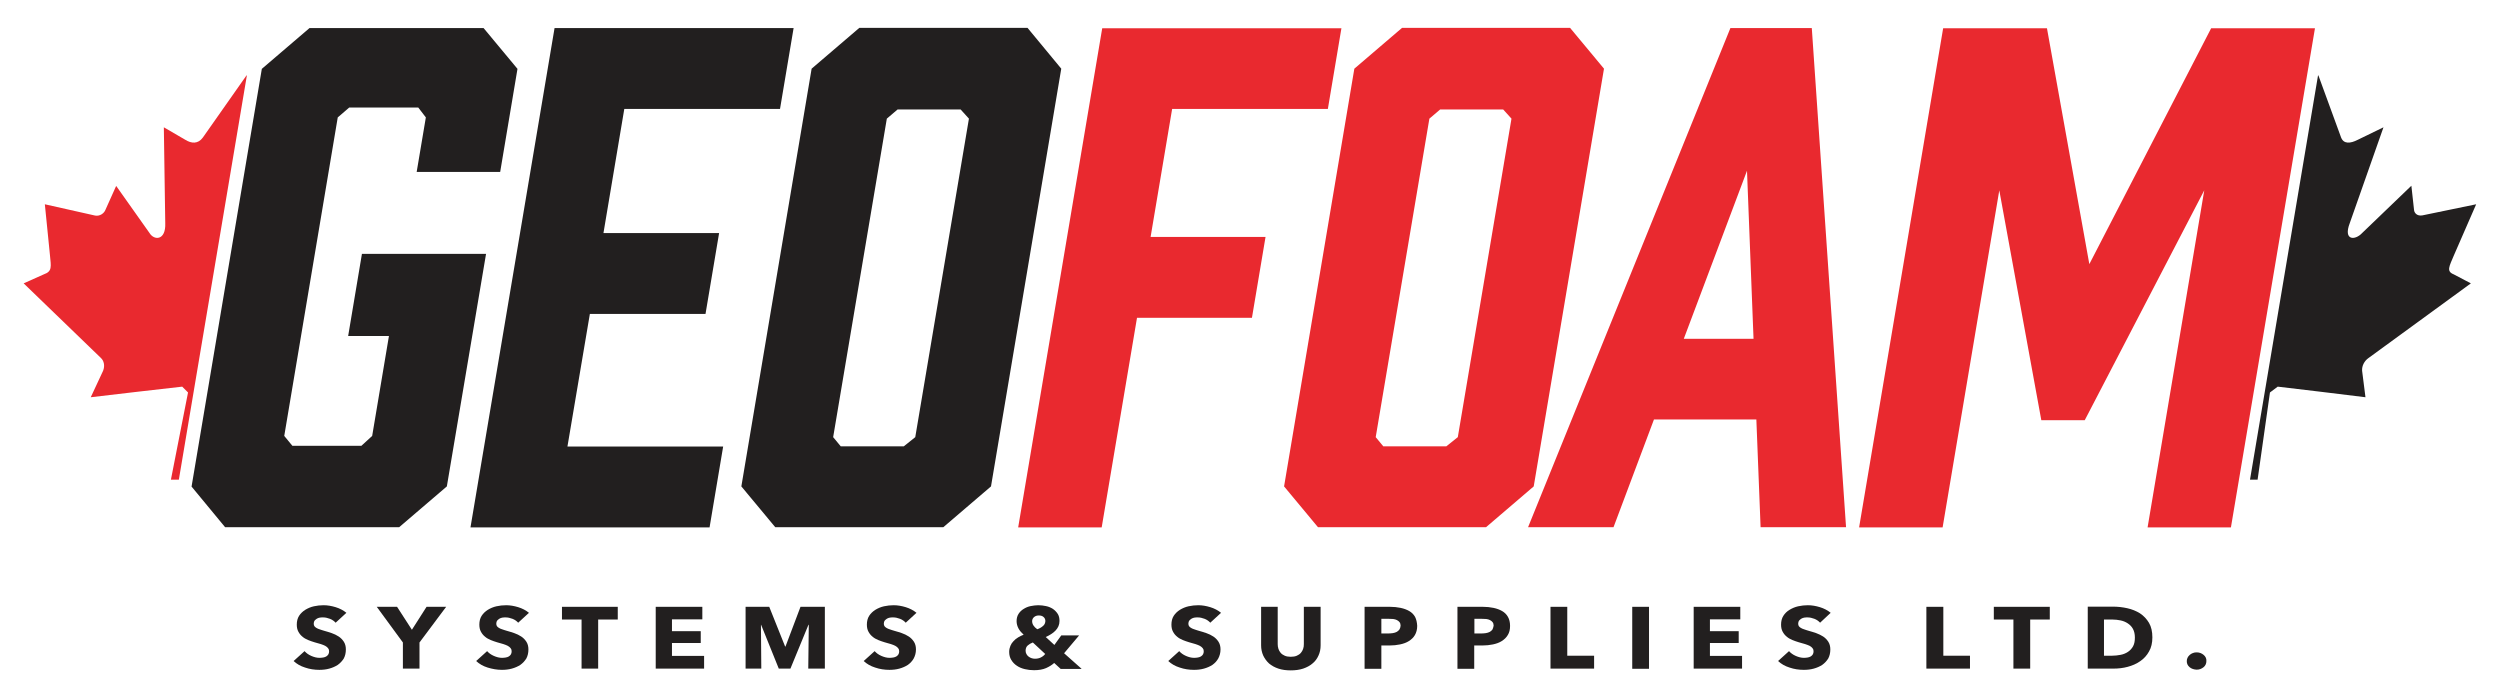 <?xml version="1.0" encoding="utf-8"?>
<!-- Generator: Adobe Illustrator 26.0.2, SVG Export Plug-In . SVG Version: 6.00 Build 0)  -->
<svg version="1.1" id="Layer_1" xmlns="http://www.w3.org/2000/svg" xmlns:xlink="http://www.w3.org/1999/xlink" x="0px" y="0px"
	 viewBox="0 0 1416 395.6" style="enable-background:new 0 0 1416 395.6;" xml:space="preserve">
<style type="text/css">
	.st0{fill:#221F1F;}
	.st1{fill:#E9292F;}
</style>
<g>
	<path class="st0" d="M1341.5,202.8l58-42.3l-9.7-5.1c-4.3-1.7-2.6-4.4,0.1-10.8l12.6-28.9L1372,122c-3,0.5-4.6-1.4-4.7-3.2
		l-1.5-13.6l-27.9,26.8c-4,4.3-10.8,4.3-7-5.6l19.1-54.3l-14.6,7.1c-4.1,2.1-7.9,2.5-9.4-1.3l-12.9-35.3l-0.2,0.3l-38.5,228.8h0.1
		h4.2l7-49.4l4.4-3.3c17.2,2,32.6,3.9,49.7,6l-1.9-15C1337.7,207.2,1339.2,204.4,1341.5,202.8z"/>
	<path class="st1" d="M57.2,202.8l-43.8-42.3l11.4-5.1c4.9-1.7,4.1-4.4,3.5-10.8l-2.9-28.9l28.5,6.4c2.8,0.5,5.1-1.4,5.8-3.2
		l6.1-13.6L84.7,132c2.6,4.3,9.3,4.3,8.9-5.6l-0.8-54.3l12.2,7.1c3.4,2.1,7.1,2.5,9.9-1.3l24.8-35.3l0.1,0.3l-38.5,228.8H101h-4.2
		l9.7-49.4l-3.3-3.3c-17.9,2-33.9,3.9-51.8,6l7-15C59.5,207.2,58.9,204.4,57.2,202.8z"/>
	<path class="st0" d="M108.5,275.6l39.8-236.6l27-23.1h98.6l19.2,23.1l-9.8,58.4H236l5.2-30.9l-4.3-5.6h-39.1l-6.5,5.6L161,246.9
		l4.6,5.6h39.1l6.1-5.6l9.5-56.6h-23.1l7.8-46.5h70.3l-22.2,131.7l-27,23.1h-98.6L108.5,275.6z"/>
	<path class="st0" d="M266.5,298.6l47.6-282.7h135.4l-7.7,45.8h-88.2L341.8,132h65.5l-7.7,45.8h-65.5l-12.7,75.1h88.2l-7.7,45.8
		H266.5z"/>
	<path class="st0" d="M601.1,38.9l-39.8,236.6l-27,23.1h-95.2l-19.2-23.1l39.8-236.6l27-23.1H582L601.1,38.9z M544.1,62h-35.7
		l-6.1,5.2l-30.4,180.4l4.3,5.2h35.7l6.5-5.2l30.4-180.4L544.1,62z"/>
	<path class="st1" d="M759.8,15.9l-7.7,45.8h-88.2l-12.2,72.5h65.1l-7.7,45.8H644l-20,118.7h-47.3l47.6-282.7H759.8z"/>
	<path class="st1" d="M908.5,38.9l-39.8,236.6l-27,23.1h-95.2l-19.2-23.1l39.8-236.6l27-23.1h95.2L908.5,38.9z M851.4,62h-35.7
		l-6.1,5.2l-30.4,180.4l4.3,5.2h35.7l6.5-5.2l30.4-180.4L851.4,62z"/>
	<path class="st1" d="M994.8,237.6h-58l-22.9,61h-48.4L980.1,15.9h46.1l19.4,282.7h-48.4L994.8,237.6z M993.2,191.9l-3.7-95.2
		l-35.8,95.2H993.2z"/>
	<path class="st1" d="M1180.8,238h-24.6l-23.8-130.2l-32.1,190.9H1053l47.6-282.7h58.8l24,133.6l69-133.6h58.8l-47.6,282.7h-47.2
		l32.1-190.9L1180.8,238z"/>
	<g>
		<path class="st0" d="M1248.1,370.9c-1.1-0.9-2.4-1.4-3.9-1.4c-0.8,0-1.5,0.1-2.2,0.4c-0.7,0.3-1.3,0.6-1.8,1.1
			c-0.5,0.4-0.9,1-1.2,1.6c-0.3,0.6-0.4,1.2-0.4,1.9c0,0.7,0.1,1.3,0.4,1.9c0.3,0.6,0.7,1.1,1.2,1.5c0.5,0.4,1.1,0.8,1.8,1
			c0.7,0.2,1.4,0.4,2.2,0.4c1.5,0,2.8-0.5,3.9-1.4c1.1-0.9,1.6-2.1,1.6-3.5C1249.8,373,1249.2,371.8,1248.1,370.9"/>
		<path class="st0" d="M1208.2,366c-0.7,1.3-1.7,2.4-2.9,3.2c-1.2,0.8-2.6,1.4-4.2,1.7c-1.6,0.3-3.2,0.5-4.9,0.5h-4.5v-20.5h4.7
			c1.6,0,3.2,0.2,4.7,0.5c1.5,0.3,2.9,0.9,4.1,1.7c1.2,0.8,2.2,1.8,2.9,3.1c0.7,1.3,1.1,2.9,1.1,4.9
			C1209.2,363.1,1208.9,364.7,1208.2,366 M1217.2,352.8c-1.3-2.2-3-4-5.1-5.4c-2.1-1.3-4.5-2.3-7.2-2.9s-5.4-0.9-8.2-0.9h-14.2v35.1
			h14.6c2.7,0,5.4-0.3,8-1c2.6-0.7,5-1.7,7.1-3.2c2.1-1.4,3.8-3.3,5-5.5c1.3-2.2,1.9-4.9,1.9-8
			C1219.1,357.8,1218.5,355,1217.2,352.8"/>
		<polygon class="st0" points="1161,350.9 1161,343.7 1129.3,343.7 1129.3,350.9 1140.4,350.9 1140.4,378.7 1149.9,378.7 
			1149.9,350.9 		"/>
		<polygon class="st0" points="1115.8,378.7 1115.8,371.4 1100.7,371.4 1100.7,343.7 1091.1,343.7 1091.1,378.7 		"/>
		<path class="st0" d="M1036.9,347.1c-1.7-1.4-3.8-2.5-6.1-3.2s-4.6-1.1-6.8-1.1c-1.8,0-3.7,0.2-5.5,0.6c-1.8,0.4-3.4,1.1-4.9,2
			s-2.6,2-3.5,3.4c-0.9,1.4-1.3,3.1-1.3,5c0,1.6,0.3,2.9,0.9,4c0.6,1.1,1.3,2,2.3,2.8c0.9,0.8,2,1.4,3.2,1.9
			c1.2,0.5,2.4,0.9,3.7,1.3c1.3,0.4,2.4,0.7,3.5,1c1,0.3,1.9,0.7,2.6,1c0.7,0.4,1.2,0.8,1.6,1.3c0.4,0.5,0.6,1,0.6,1.7
			c0,0.7-0.1,1.3-0.4,1.8c-0.3,0.5-0.7,0.9-1.2,1.2c-0.5,0.3-1.1,0.5-1.7,0.6c-0.7,0.1-1.3,0.2-2.1,0.2c-1.6,0-3.1-0.4-4.7-1.1
			c-1.6-0.7-2.8-1.6-3.8-2.7l-6.2,5.6c1.7,1.6,3.9,2.9,6.5,3.7c2.6,0.9,5.3,1.3,8.1,1.3c1.9,0,3.8-0.2,5.6-0.7
			c1.8-0.5,3.4-1.2,4.8-2.1c1.4-1,2.5-2.2,3.4-3.6c0.8-1.5,1.2-3.2,1.2-5.2c0-1.7-0.4-3.2-1.2-4.4s-1.8-2.2-2.9-2.9
			s-2.5-1.4-3.9-1.9c-1.4-0.5-2.8-0.9-4.2-1.3c-0.9-0.3-1.8-0.5-2.5-0.8c-0.7-0.2-1.4-0.5-1.9-0.8c-0.5-0.3-0.9-0.6-1.2-1
			c-0.3-0.4-0.4-0.9-0.4-1.5c0-0.7,0.2-1.3,0.5-1.7c0.4-0.4,0.8-0.8,1.3-1.1c0.5-0.3,1.1-0.5,1.7-0.6c0.6-0.1,1.3-0.1,1.9-0.1
			c1.2,0,2.5,0.3,3.8,0.8s2.4,1.3,3.2,2.2L1036.9,347.1z"/>
		<polygon class="st0" points="986.7,378.7 986.7,371.5 968.5,371.5 968.5,364.2 984.8,364.2 984.8,357.5 968.5,357.5 968.5,350.8 
			985.7,350.8 985.7,343.7 959.3,343.7 959.3,378.7 		"/>
		<rect x="924.5" y="343.7" class="st0" width="9.5" height="35.1"/>
		<polygon class="st0" points="902.9,378.7 902.9,371.4 887.7,371.4 887.7,343.7 878.2,343.7 878.2,378.7 		"/>
		<path class="st0" d="M845.3,356.6c-0.4,0.5-0.9,1-1.5,1.3c-0.6,0.3-1.4,0.6-2.2,0.7c-0.8,0.1-1.7,0.2-2.5,0.2h-4v-8.3h4.2
			c0.8,0,1.7,0.1,2.5,0.1c0.8,0.1,1.5,0.3,2.1,0.6c0.6,0.3,1.1,0.7,1.5,1.2c0.4,0.5,0.6,1.2,0.6,2
			C845.8,355.4,845.6,356,845.3,356.6 M854.1,349.4c-0.8-1.4-1.9-2.5-3.3-3.3c-1.4-0.8-3-1.4-4.9-1.8c-1.9-0.4-3.9-0.6-6-0.6h-14.4
			v35.1h9.5v-13.2h4.7c2,0,4-0.2,5.9-0.6c1.9-0.4,3.6-1,5-1.9c1.4-0.9,2.6-2,3.4-3.4c0.9-1.4,1.3-3.1,1.3-5.2
			C855.3,352.5,854.9,350.8,854.1,349.4"/>
		<path class="st0" d="M792.6,356.6c-0.4,0.5-0.9,1-1.5,1.3c-0.6,0.3-1.4,0.6-2.2,0.7c-0.8,0.1-1.7,0.2-2.5,0.2h-4v-8.3h4.2
			c0.9,0,1.7,0.1,2.5,0.1c0.8,0.1,1.5,0.3,2.1,0.6c0.6,0.3,1.1,0.7,1.5,1.2c0.4,0.5,0.6,1.2,0.6,2C793.2,355.4,793,356,792.6,356.6
			 M801.5,349.4c-0.8-1.4-1.9-2.5-3.3-3.3c-1.4-0.8-3-1.4-4.9-1.8c-1.9-0.4-3.9-0.6-6-0.6h-14.4v35.1h9.5v-13.2h4.7
			c2,0,4-0.2,5.9-0.6c1.9-0.4,3.6-1,5-1.9c1.4-0.9,2.6-2,3.4-3.4c0.8-1.4,1.3-3.1,1.3-5.2C802.6,352.5,802.2,350.8,801.5,349.4"/>
		<path class="st0" d="M748,365.5v-21.8h-9.5v21.1c0,1-0.1,1.9-0.4,2.7c-0.3,0.9-0.7,1.6-1.3,2.3c-0.6,0.7-1.4,1.2-2.3,1.6
			c-0.9,0.4-2.1,0.6-3.4,0.6c-1.3,0-2.5-0.2-3.4-0.6c-0.9-0.4-1.7-0.9-2.3-1.6c-0.6-0.7-1-1.4-1.3-2.3c-0.3-0.9-0.4-1.8-0.4-2.7
			v-21.1h-9.4v21.8c0,2.1,0.4,4,1.2,5.8c0.8,1.7,1.9,3.2,3.3,4.5c1.4,1.2,3.2,2.2,5.3,2.9c2.1,0.7,4.4,1,7,1c2.5,0,4.9-0.3,7-1
			s3.9-1.7,5.3-2.9c1.5-1.2,2.6-2.7,3.4-4.5C747.6,369.6,748,367.6,748,365.5"/>
		<path class="st0" d="M691.6,347.1c-1.7-1.4-3.8-2.5-6.1-3.2c-2.3-0.7-4.6-1.1-6.8-1.1c-1.8,0-3.7,0.2-5.5,0.6
			c-1.8,0.4-3.4,1.1-4.9,2c-1.4,0.9-2.6,2-3.5,3.4c-0.9,1.4-1.3,3.1-1.3,5c0,1.6,0.3,2.9,0.9,4c0.6,1.1,1.3,2,2.3,2.8
			c0.9,0.8,2,1.4,3.2,1.9c1.2,0.5,2.4,0.9,3.7,1.3c1.3,0.4,2.4,0.7,3.5,1c1,0.3,1.9,0.7,2.5,1c0.7,0.4,1.2,0.8,1.6,1.3
			c0.4,0.5,0.6,1,0.6,1.7c0,0.7-0.1,1.3-0.4,1.8c-0.3,0.5-0.7,0.9-1.2,1.2c-0.5,0.3-1.1,0.5-1.7,0.6c-0.7,0.1-1.3,0.2-2.1,0.2
			c-1.6,0-3.1-0.4-4.7-1.1c-1.6-0.7-2.8-1.6-3.8-2.7l-6.2,5.6c1.7,1.6,3.9,2.9,6.5,3.7c2.6,0.9,5.3,1.3,8.1,1.3
			c1.9,0,3.8-0.2,5.6-0.7c1.8-0.5,3.4-1.2,4.8-2.1c1.4-1,2.5-2.2,3.3-3.6c0.8-1.5,1.3-3.2,1.3-5.2c0-1.7-0.4-3.2-1.2-4.4
			c-0.8-1.2-1.8-2.2-2.9-2.9c-1.2-0.8-2.5-1.4-3.9-1.9c-1.4-0.5-2.8-0.9-4.2-1.3c-0.9-0.3-1.8-0.5-2.5-0.8c-0.7-0.2-1.4-0.5-1.9-0.8
			c-0.5-0.3-0.9-0.6-1.2-1c-0.3-0.4-0.4-0.9-0.4-1.5c0-0.7,0.2-1.3,0.5-1.7c0.4-0.4,0.8-0.8,1.3-1.1c0.5-0.3,1.1-0.5,1.7-0.6
			c0.6-0.1,1.3-0.1,1.9-0.1c1.2,0,2.5,0.3,3.8,0.8c1.3,0.5,2.4,1.3,3.2,2.2L691.6,347.1z"/>
		<path class="st0" d="M592,370.4c-0.7,0.9-1.5,1.5-2.5,2c-1,0.5-2.1,0.7-3.3,0.7c-0.7,0-1.3-0.1-1.9-0.3c-0.6-0.2-1.2-0.5-1.7-0.9
			c-0.5-0.4-0.9-0.8-1.2-1.4c-0.3-0.5-0.5-1.2-0.5-1.9c0-1.3,0.4-2.3,1.2-3c0.8-0.7,1.8-1.3,2.9-1.7L592,370.4z M590.7,354.6
			c-0.9,0.8-2,1.4-3.2,1.8c-1-0.7-1.7-1.4-2.2-2.2c-0.5-0.8-0.7-1.6-0.7-2.4c0-0.9,0.4-1.7,1.1-2.3c0.7-0.6,1.6-0.9,2.7-0.9
			c1.1,0,2.1,0.3,2.7,0.9c0.7,0.6,1,1.4,1,2.3C592,353,591.6,353.9,590.7,354.6 M612.5,378.7l-9.8-8.7l8.5-10.1h-10.1l-3.9,5.4
			l-4.9-4.5c1.1-0.5,2.1-1,3-1.6c1-0.6,1.8-1.3,2.5-2c0.7-0.7,1.3-1.6,1.7-2.5c0.4-0.9,0.6-1.9,0.6-3c0-1.6-0.3-2.9-1-4
			c-0.7-1.1-1.6-2-2.7-2.8c-1.1-0.7-2.4-1.3-3.9-1.6c-1.4-0.3-2.9-0.5-4.4-0.5c-1.4,0-2.9,0.2-4.4,0.5c-1.5,0.3-2.8,0.9-3.9,1.6
			c-1.2,0.7-2.1,1.6-2.9,2.8c-0.7,1.1-1.1,2.5-1.1,4.1c0,1.5,0.4,2.9,1.1,4.2c0.7,1.3,1.7,2.4,2.9,3.5c-1.1,0.4-2.1,0.9-3.1,1.5
			c-1,0.6-1.9,1.3-2.6,2.1c-0.8,0.8-1.4,1.7-1.8,2.7c-0.4,1-0.7,2.1-0.7,3.4c0,1.8,0.4,3.3,1.2,4.6c0.8,1.3,1.8,2.4,3.2,3.3
			c1.3,0.9,2.8,1.5,4.5,1.9c1.7,0.4,3.4,0.6,5.2,0.6c2.7,0,5-0.4,6.8-1.2c1.8-0.8,3.4-1.8,4.6-2.9l3.7,3.4H612.5z"/>
		<path class="st0" d="M519.1,347.1c-1.7-1.4-3.8-2.5-6.1-3.2c-2.3-0.7-4.6-1.1-6.8-1.1c-1.8,0-3.7,0.2-5.5,0.6
			c-1.8,0.4-3.4,1.1-4.9,2c-1.4,0.9-2.6,2-3.5,3.4c-0.9,1.4-1.3,3.1-1.3,5c0,1.6,0.3,2.9,0.9,4c0.6,1.1,1.3,2,2.3,2.8
			c0.9,0.8,2,1.4,3.2,1.9c1.2,0.5,2.4,0.9,3.7,1.3c1.3,0.4,2.4,0.7,3.5,1c1,0.3,1.9,0.7,2.5,1c0.7,0.4,1.2,0.8,1.6,1.3
			c0.4,0.5,0.6,1,0.6,1.7c0,0.7-0.1,1.3-0.4,1.8c-0.3,0.5-0.7,0.9-1.2,1.2c-0.5,0.3-1.1,0.5-1.7,0.6c-0.7,0.1-1.3,0.2-2.1,0.2
			c-1.6,0-3.1-0.4-4.7-1.1c-1.6-0.7-2.8-1.6-3.8-2.7l-6.2,5.6c1.7,1.6,3.9,2.9,6.5,3.7c2.6,0.9,5.3,1.3,8.1,1.3
			c1.9,0,3.8-0.2,5.6-0.7c1.8-0.5,3.4-1.2,4.8-2.1c1.4-1,2.5-2.2,3.3-3.6c0.8-1.5,1.3-3.2,1.3-5.2c0-1.7-0.4-3.2-1.2-4.4
			c-0.8-1.2-1.8-2.2-2.9-2.9c-1.2-0.8-2.5-1.4-3.9-1.9c-1.4-0.5-2.8-0.9-4.2-1.3c-0.9-0.3-1.8-0.5-2.5-0.8c-0.7-0.2-1.4-0.5-1.9-0.8
			c-0.5-0.3-0.9-0.6-1.2-1c-0.3-0.4-0.4-0.9-0.4-1.5c0-0.7,0.2-1.3,0.5-1.7c0.4-0.4,0.8-0.8,1.3-1.1c0.5-0.3,1.1-0.5,1.7-0.6
			c0.6-0.1,1.3-0.1,1.9-0.1c1.2,0,2.5,0.3,3.8,0.8c1.3,0.5,2.4,1.3,3.2,2.2L519.1,347.1z"/>
		<polygon class="st0" points="467.2,378.7 467.2,343.7 453.4,343.7 444.9,366.2 444.7,366.2 435.7,343.7 422.3,343.7 422.3,378.7 
			431.2,378.7 431,353.9 431.1,353.9 441.1,378.7 447.7,378.7 457.9,353.9 458.1,353.9 457.8,378.7 		"/>
		<polygon class="st0" points="398.8,378.7 398.8,371.5 380.6,371.5 380.6,364.2 396.9,364.2 396.9,357.5 380.6,357.5 380.6,350.8 
			397.8,350.8 397.8,343.7 371.4,343.7 371.4,378.7 		"/>
		<polygon class="st0" points="349.9,350.9 349.9,343.7 318.3,343.7 318.3,350.9 329.4,350.9 329.4,378.7 338.8,378.7 338.8,350.9 
					"/>
		<path class="st0" d="M299.6,347.1c-1.7-1.4-3.8-2.5-6.1-3.2c-2.3-0.7-4.6-1.1-6.8-1.1c-1.9,0-3.7,0.2-5.5,0.6
			c-1.8,0.4-3.4,1.1-4.9,2c-1.4,0.9-2.6,2-3.5,3.4c-0.9,1.4-1.3,3.1-1.3,5c0,1.6,0.3,2.9,0.9,4c0.6,1.1,1.3,2,2.3,2.8
			c0.9,0.8,2,1.4,3.2,1.9c1.2,0.5,2.4,0.9,3.7,1.3c1.3,0.4,2.4,0.7,3.5,1c1,0.3,1.9,0.7,2.5,1c0.7,0.4,1.2,0.8,1.6,1.3
			c0.4,0.5,0.6,1,0.6,1.7c0,0.7-0.1,1.3-0.4,1.8c-0.3,0.5-0.7,0.9-1.2,1.2c-0.5,0.3-1.1,0.5-1.7,0.6c-0.7,0.1-1.3,0.2-2.1,0.2
			c-1.6,0-3.1-0.4-4.7-1.1c-1.6-0.7-2.8-1.6-3.8-2.7l-6.2,5.6c1.7,1.6,3.9,2.9,6.5,3.7s5.3,1.3,8.1,1.3c1.9,0,3.8-0.2,5.6-0.7
			c1.8-0.5,3.4-1.2,4.8-2.1c1.4-1,2.5-2.2,3.4-3.6c0.8-1.5,1.2-3.2,1.2-5.2c0-1.7-0.4-3.2-1.2-4.4c-0.8-1.2-1.8-2.2-2.9-2.9
			c-1.2-0.8-2.5-1.4-3.9-1.9c-1.4-0.5-2.8-0.9-4.2-1.3c-0.9-0.3-1.8-0.5-2.5-0.8c-0.7-0.2-1.4-0.5-1.9-0.8c-0.5-0.3-0.9-0.6-1.2-1
			c-0.3-0.4-0.4-0.9-0.4-1.5c0-0.7,0.2-1.3,0.5-1.7c0.4-0.4,0.8-0.8,1.3-1.1c0.5-0.3,1.1-0.5,1.7-0.6c0.6-0.1,1.3-0.1,1.9-0.1
			c1.2,0,2.5,0.3,3.8,0.8s2.4,1.3,3.2,2.2L299.6,347.1z"/>
		<polygon class="st0" points="252.7,343.7 241.6,343.7 233.3,356.7 224.9,343.7 213.4,343.7 228.2,363.9 228.2,378.7 237.6,378.7 
			237.6,363.9 		"/>
		<path class="st0" d="M196.2,347.1c-1.7-1.4-3.8-2.5-6.1-3.2c-2.3-0.7-4.6-1.1-6.8-1.1c-1.9,0-3.7,0.2-5.5,0.6
			c-1.8,0.4-3.4,1.1-4.9,2c-1.4,0.9-2.6,2-3.5,3.4c-0.9,1.4-1.3,3.1-1.3,5c0,1.6,0.3,2.9,0.9,4c0.6,1.1,1.3,2,2.3,2.8
			c0.9,0.8,2,1.4,3.2,1.9c1.2,0.5,2.4,0.9,3.7,1.3c1.3,0.4,2.4,0.7,3.5,1c1,0.3,1.9,0.7,2.5,1c0.7,0.4,1.2,0.8,1.6,1.3
			c0.4,0.5,0.6,1,0.6,1.7c0,0.7-0.1,1.3-0.4,1.8c-0.3,0.5-0.7,0.9-1.2,1.2c-0.5,0.3-1.1,0.5-1.7,0.6c-0.7,0.1-1.3,0.2-2.1,0.2
			c-1.6,0-3.1-0.4-4.7-1.1c-1.6-0.7-2.8-1.6-3.8-2.7l-6.2,5.6c1.7,1.6,3.9,2.9,6.5,3.7c2.6,0.9,5.3,1.3,8.1,1.3
			c1.9,0,3.8-0.2,5.6-0.7c1.8-0.5,3.4-1.2,4.8-2.1c1.4-1,2.5-2.2,3.4-3.6c0.8-1.5,1.2-3.2,1.2-5.2c0-1.7-0.4-3.2-1.2-4.4
			c-0.8-1.2-1.8-2.2-2.9-2.9c-1.2-0.8-2.5-1.4-3.9-1.9c-1.4-0.5-2.8-0.9-4.2-1.3c-0.9-0.3-1.8-0.5-2.5-0.8c-0.7-0.2-1.4-0.5-1.9-0.8
			c-0.5-0.3-0.9-0.6-1.2-1c-0.3-0.4-0.4-0.9-0.4-1.5c0-0.7,0.2-1.3,0.5-1.7c0.4-0.4,0.8-0.8,1.3-1.1c0.5-0.3,1.1-0.5,1.7-0.6
			c0.6-0.1,1.3-0.1,1.9-0.1c1.2,0,2.5,0.3,3.8,0.8s2.4,1.3,3.2,2.2L196.2,347.1z"/>
	</g>
</g>
</svg>
